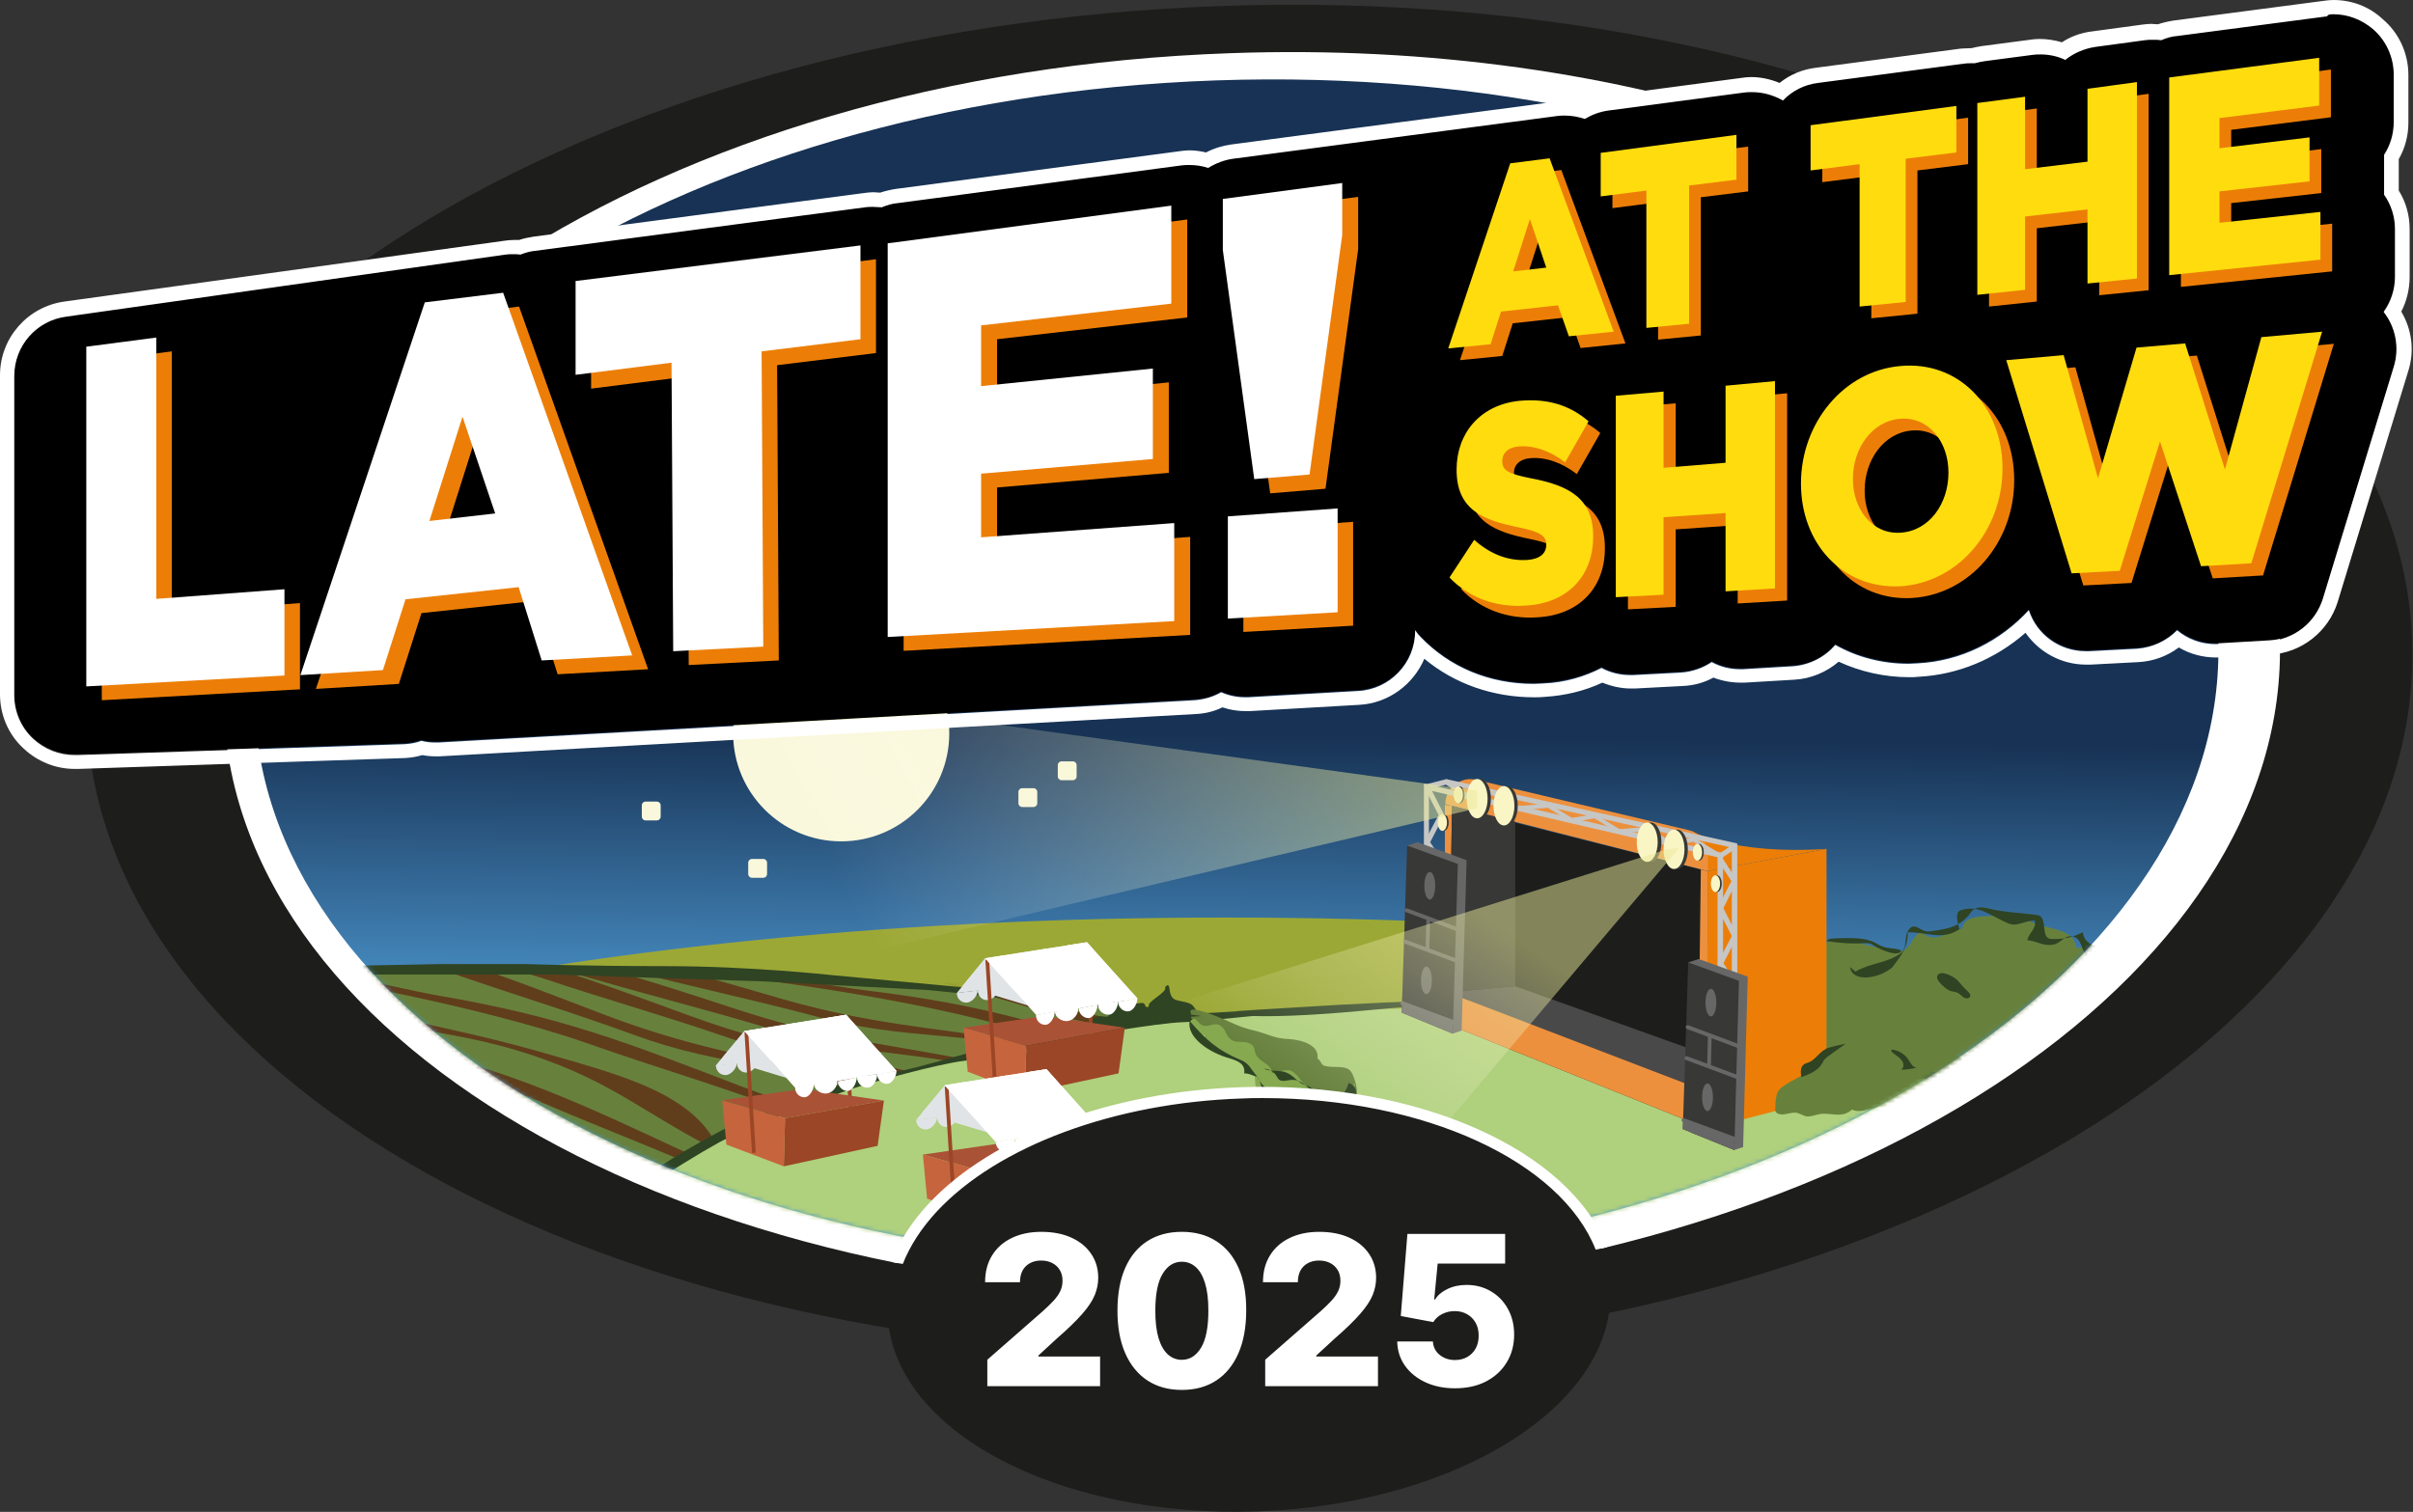 <svg width="576" height="361" viewBox="0 0 576 361" fill="none" xmlns="http://www.w3.org/2000/svg">
<rect x="0" y="0" width="576" height="361" fill="#333333" stroke="none"/>
<path d="M20.702 171.5C17.502 82.7 139.102 6.5 292.402 1.4C445.702 -3.7 572.502 64.1 575.802 152.9C579.002 241.7 457.402 317.9 304.102 323C150.802 328.2 23.902 260.3 20.702 171.5Z" fill="#1D1E1C"/>
<path d="M424.197 30.5C386.097 17.6 341.297 11 293.697 12.7C158.097 17.4 50.597 87.5 53.397 169.2C56.297 250.9 168.397 313.4 303.997 308.6C439.497 303.9 547.097 233.8 544.197 152C542.497 103.3 501.897 61.4 440.697 36.5L424.197 30.5Z" fill="white"/>
<path d="M60.802 168.7C58.102 90.6 160.802 23.7 290.202 19.2C419.602 14.7 526.702 74.3 529.502 152.3C532.202 230.4 429.502 297.3 300.102 301.8C170.702 306.3 63.502 246.7 60.802 168.7Z" fill="url(#paint0_linear_659_7)"/>
<mask id="mask0_659_7" style="mask-type:luminance" maskUnits="userSpaceOnUse" x="60" y="18" width="470" height="285">
<path d="M60.802 168.7C58.102 90.6 160.802 23.7 290.202 19.2C419.602 14.7 526.702 74.3 529.502 152.3C532.202 230.4 429.502 297.3 300.102 301.8C170.702 306.3 63.502 246.7 60.802 168.7Z" fill="white"/>
</mask>
<g mask="url(#mask0_659_7)">
<path d="M72.102 242.299C120.502 284.999 205.202 311.699 300.602 308.499C348.502 306.899 393.202 297.899 431.502 283.599C461.402 272.299 487.402 257.799 508.002 240.899C449.002 227.199 374.302 219.099 293.202 219.099C209.102 218.999 132.102 227.699 72.102 242.299Z" fill="#9CA835"/>
<path d="M61 231.5C98.9 272.1 167.6 300.7 248.8 307.3C281.5 293.3 309.6 266.7 333.1 250.6C276.6 238.5 195.6 230.9 105.6 230.9C90.4 230.8 75.5 231 61 231.5Z" fill="#67813D"/>
<mask id="mask1_659_7" style="mask-type:luminance" maskUnits="userSpaceOnUse" x="61" y="230" width="273" height="78">
<path d="M61 231.5C98.9 272.1 167.6 300.7 248.8 307.3C281.5 293.3 309.6 266.7 333.1 250.6C276.6 238.5 195.6 230.9 105.6 230.9C90.4 230.8 75.5 231 61 231.5Z" fill="white"/>
</mask>
<g mask="url(#mask1_659_7)">
<path d="M214.903 302.3C190.803 293 176.203 291 152.803 279.7C126.403 266.9 111.903 259.6 83.403 252.2C64.703 247.3 23.503 230.8 -4.797 234.2C30.403 237.2 89.303 253.9 118.303 266.9C132.903 273.5 145.103 278.3 159.703 285C180.203 294.6 194.003 294.3 214.103 303.6C230.703 311.2 238.303 319.7 253.803 329.1C249.803 315 232.303 309.1 214.903 302.3Z" fill="#603E1C"/>
<path d="M226.9 297C202.6 288.1 188 286.4 164.4 275.5C137.8 263.1 123.1 256.1 94.5 249.2C75.7 244.6 34.2 228.9 6 232.7C41.3 235.1 100.5 250.8 129.7 263.4C144.4 269.7 156.7 274.3 171.4 280.8C192 290.1 205.9 289.5 226.2 298.4C243 305.7 250.7 314.1 266.4 323.2C262 309.1 244.3 303.5 226.9 297Z" fill="#603E1C"/>
<path d="M287.002 258.6C307.302 264.9 320.602 263.4 339.602 268.5C341.802 269.6 344.102 270.7 346.702 271.8C346.502 271.3 346.202 270.9 346.002 270.4C362.002 275.6 370.702 282.6 386.602 289.5C380.502 276.2 362.702 272.6 344.702 268.4C337.202 257.8 320.702 254.5 304.202 250.6C279.002 244.7 264.302 244.6 239.502 236.6C211.602 227.5 196.102 222.3 166.902 218.8C147.602 216.5 104.502 205.8 77.002 212.9C112.302 211.1 173.002 219.6 203.602 228.7C219.002 233.2 231.802 236.3 247.202 241C268.802 247.7 282.502 245.5 303.802 252C316.902 255.9 325.002 261 335.202 266.3C315.102 262.2 301.102 261.3 279.402 254.3C251.502 245.2 236.002 240 206.802 236.5C193.802 234.9 169.902 229.6 147.302 228.4C137.202 226.2 126.702 224.6 113.302 223.5C103.802 222.7 88.602 220.1 72.302 218.5C59.702 215.9 44.702 213.1 30.402 212.2C14.202 209.4 -2.898 207.7 -16.498 210.5C-37.998 205.7 -71.298 197.7 -94.398 202.4C-59.098 202.4 1.102 214 31.202 224.6C32.602 225.1 33.902 225.5 35.202 226C28.302 225.8 21.802 226.2 15.902 227.4C24.402 227.4 34.302 228.1 44.802 229.2C54.502 232.4 63.702 235.4 74.102 239.1C95.402 246.9 109.102 245.4 130.002 253C147.302 259.2 155.602 267 171.802 275C166.402 261.3 148.402 256.8 130.502 251.6C105.702 244.4 91.002 243.6 66.602 234.3C63.302 233.1 60.302 231.9 57.302 230.7C87.802 234.9 121.302 242.4 141.302 249.5C156.402 254.8 169.102 258.5 184.202 264C205.302 271.8 219.102 270.4 239.702 277.7C242.702 279.4 245.902 281.2 249.502 283C249.302 282.4 249.002 281.9 248.702 281.4C260.602 286.9 268.602 293.3 281.902 299.9C277.102 287.8 262.502 282.9 246.902 278.3C239.602 268.2 223.902 264.2 208.202 259.6C183.402 252.4 168.702 251.6 144.302 242.3C117.202 231.9 102.102 225.9 73.802 221C77.102 221.4 80.302 221.8 83.602 222.3C96.102 224.7 108.002 227.4 118.102 230.2C117.702 230.3 117.302 230.4 116.902 230.5C117.502 230.5 118.202 230.4 118.902 230.4C122.702 231.5 126.302 232.6 129.602 233.6C144.802 238.7 157.502 242.2 172.702 247.4C194.102 254.9 207.802 253.1 228.802 260.3C246.202 266.1 254.602 273.8 271.002 281.6C265.302 268 247.302 263.8 229.302 258.9C204.302 252.1 189.602 251.6 165.102 242.7C152.502 238.1 142.502 234.4 132.602 231.3C135.602 232.1 138.402 232.8 141.102 233.6C156.502 238.1 169.302 241.2 184.702 245.9C206.302 252.7 220.002 250.4 241.302 256.9C258.902 262.2 267.602 269.5 284.302 276.7C278.202 263.3 260.002 259.8 241.802 255.4C216.602 249.5 201.902 249.4 177.102 241.4C163.102 236.8 152.302 233.3 141.302 230.4C142.702 230.5 144.102 230.5 145.502 230.6C147.202 231 148.902 231.4 150.402 231.8C165.902 235.8 178.902 238.5 194.402 242.6C216.302 248.6 229.902 245.9 251.302 251.7C269.102 256.4 278.002 263.4 295.002 270.1C288.402 256.9 270.102 254 251.802 250.3C226.402 245.2 211.702 245.7 186.602 238.5C178.102 236 170.702 233.9 163.802 232C193.102 234.8 224.302 240.3 243.502 246C258.802 250.8 271.602 253.8 287.002 258.6ZM-16.498 210.4C-8.198 210.4 1.502 211.1 11.902 212.2C9.002 212.5 6.202 212.9 3.502 213.5C11.702 213.4 21.302 213.8 31.502 214.8C32.902 215 34.402 215.2 35.802 215.5C29.102 215.5 22.702 216.1 16.802 217.4C10.202 215.7 3.102 214.2 -5.098 212.8C-8.298 212.2 -12.198 211.4 -16.498 210.4ZM36.802 218C33.002 218.4 29.402 219 25.902 219.9C23.502 219.2 21.002 218.5 18.502 217.9C24.102 217.6 30.302 217.7 36.802 218ZM151.602 247.2C172.902 255 186.602 253.5 207.502 261.1C218.802 265.1 226.302 269.9 234.702 274.9C213.302 269.2 199.002 267.8 176.702 259.3C149.302 248.8 134.102 242.8 105.102 237.8C92.302 235.6 68.902 229.1 46.402 226.8C39.802 224.4 33.702 222.3 27.402 220.4C37.502 219.8 49.402 219.8 61.902 220.4C80.002 224.1 96.802 228.5 108.802 232.7C123.902 237.9 136.502 241.7 151.602 247.2ZM131.502 228.3C128.402 227.6 125.202 227 121.902 226.4C125.702 227 129.302 227.6 132.702 228.2C132.302 228.2 131.902 228.2 131.502 228.3Z" fill="#603E1C"/>
</g>
<path d="M330.497 240.9C250.697 242.3 181.897 260.4 148.297 285.9C191.897 301.9 244.397 310.4 300.597 308.5C344.797 307 386.297 299.2 422.497 286.8C424.597 286.1 426.697 285.3 428.797 284.6C429.397 284.4 429.997 284.2 430.597 283.9C447.697 277.5 463.597 270 477.997 261.6C440.397 247.9 388.097 239.9 330.497 240.9Z" fill="#AFD07C"/>
<path d="M427.297 247.4C413.597 244.3 400.897 243.5 386.297 241.6C371.697 239.7 348.197 238.9 338.097 239.1C334.397 239.2 327.497 239.5 320.297 239.9C318.797 240 316.397 240.1 313.497 240.3C303.597 240.9 294.797 241.4 294.997 241.5C291.697 241.7 288.597 241.9 285.897 242C274.297 242.5 251.797 247.3 244.497 248.2C237.197 249.1 220.697 255.1 209.797 256.7C198.997 258.3 185.997 264.7 180.797 266.1C175.597 267.5 159.797 276.7 155.597 279.9C152.297 282.4 148.397 284.5 146.797 285.4C148.097 285.9 149.397 286.4 150.697 286.8C151.997 285.8 154.897 283.4 156.497 282.1C158.597 280.5 167.597 275 171.797 272.7C175.997 270.4 198.697 261.5 203.597 259.9C208.597 258.3 224.097 254 230.197 253.3C236.397 252.6 259.197 247.3 259.197 247.3C259.197 247.3 276.397 244.3 281.997 244.1C285.197 244 292.997 243.2 299.097 242.6C302.297 242.7 310.897 242.8 328.997 241C353.197 238.7 354.497 242 371.197 242C387.897 242 405.697 246.1 418.997 247.4C432.297 248.7 475.797 262.6 475.797 262.6L479.897 260.5C480.197 260.5 440.297 250.4 427.297 247.4Z" fill="#2F4423"/>
<path fill-rule="evenodd" clip-rule="evenodd" d="M285.802 241.8C284.502 239.1 283.802 239.6 280.802 238.8C278.302 238.1 279.902 233.9 278.102 235.7C278.902 236.9 273.402 239.3 274.302 240.3C272.902 241 273.902 239.3 272.302 239.5C271.002 239.7 270.002 239.8 268.802 239.2C267.202 238.4 268.702 236.9 266.902 236.4C266.102 236.2 265.502 236 264.902 236.6C264.202 237.3 263.102 238.5 264.102 238.8C263.702 239.5 263.402 239.8 262.802 240.4C263.702 241 264.502 241.6 264.602 242.7C263.502 242.9 262.802 242.5 261.802 242.8C260.102 243.2 260.102 245.2 260.102 246.9C261.602 247.1 262.302 246.1 263.702 245.8C267.802 245 270.202 244.8 274.702 244.4C277.402 244.2 278.502 243.5 281.302 243.5C283.202 243.5 286.902 242.3 285.502 241.1" fill="#2F4423"/>
<path d="M284.295 242C283.795 244.6 288.595 245.5 287.595 247.9C290.995 249 292.395 250.6 295.495 252.4C296.295 252.9 297.195 252.6 297.495 253.5C297.895 254.8 298.795 255.8 300.195 255.9C300.195 257.9 302.395 258.3 302.995 260.2C304.495 264.4 308.295 265.9 312.895 266.7C312.795 268 313.995 269.5 315.295 269.1C316.295 268.8 316.295 267.6 317.295 267.1C319.695 266.1 321.295 267.6 323.895 267.6C323.595 263.2 324.695 260.4 322.795 256.4C321.695 254 318.795 255.2 316.195 254.5C315.295 254.3 315.295 253.1 314.495 252.8C314.995 249.6 310.895 248.3 307.595 248.1C304.195 248 302.495 246.8 299.095 246C295.595 245.2 293.795 244 290.495 242.7C288.295 241.9 283.295 239.9 284.295 242Z" fill="#67813D"/>
<path d="M303.593 256.2C305.493 256.2 306.993 254.9 308.593 255.9C310.393 257.1 310.693 259 312.793 259.7C314.493 260.3 314.793 261.7 316.593 262.1C319.493 262.8 320.793 260.2 323.393 258.7C323.393 262.4 323.693 264.5 324.293 268.2C318.593 269.9 314.993 269.5 309.093 268.8C309.093 265.5 306.593 264.1 304.093 261.7C302.993 260.6 301.493 261 300.193 260C298.993 259.1 300.293 256.5 298.693 256.3C298.293 250.9 287.493 252.8 287.893 247.4C285.893 247 282.893 243.7 284.793 243.4C285.493 242.9 285.993 244.3 286.793 244.7C288.293 245.6 289.793 243.9 291.293 244.9C292.593 245.7 292.493 247 293.593 248C294.993 249.4 296.993 248.2 298.693 249.4C299.793 250.1 299.293 251.5 300.193 252.4C301.593 254 303.593 254.3 303.593 256.2Z" fill="#86A950"/>
<path fill-rule="evenodd" clip-rule="evenodd" d="M283.996 243.799C287.696 248.099 290.596 250.799 295.996 252.999C298.296 253.899 298.396 255.199 300.096 256.999C301.196 259.599 303.096 260.099 303.496 261.799C305.996 262.399 306.496 265.399 309.096 265.499C309.196 266.299 309.196 266.899 309.196 267.599C309.896 268.099 310.496 268.699 311.196 269.099C313.596 268.999 315.396 269.199 318.096 269.399C321.096 269.599 321.896 266.199 324.896 265.999C324.996 267.299 325.696 268.399 324.896 269.399C322.496 272.199 319.096 269.899 315.296 270.099C313.596 270.199 312.296 269.799 311.196 269.099C310.596 269.099 309.996 269.199 309.196 267.599C309.196 267.999 309.196 268.199 309.196 268.199C309.196 268.199 309.196 267.899 309.196 267.599C307.396 266.099 305.796 264.299 303.496 261.799C300.796 262.399 301.796 259.599 300.096 256.999C299.296 257.099 298.496 256.299 296.996 256.299C297.296 254.099 295.696 253.399 293.496 252.699C288.696 251.399 283.196 247.699 283.996 243.799Z" fill="#2F4423"/>
<path fill-rule="evenodd" clip-rule="evenodd" d="M322.895 267.199C322.895 263.799 325.295 259.399 321.895 258.599C321.495 260.299 320.595 261.499 318.895 261.899C319.995 262.099 320.795 262.099 321.895 262.599C322.795 260.299 318.095 261.399 315.595 261.399C313.995 261.399 313.595 259.699 312.095 259.299C309.595 258.699 308.895 256.499 306.395 255.899C304.595 255.499 303.395 255.899 301.695 255.199C303.295 255.199 304.295 256.099 304.995 257.399C305.795 258.799 307.595 257.599 309.195 257.899C311.295 258.299 311.895 259.899 313.895 260.599C314.895 260.999 314.695 262.399 315.695 262.799C317.895 263.899 320.595 263.699 321.995 261.799C322.795 264.299 321.495 265.899 321.495 268.499C323.195 268.499 324.395 268.199 325.595 267.199" fill="#2F4423"/>
<path fill-rule="evenodd" clip-rule="evenodd" d="M433.3 233.8C432.4 233.5 431.3 233.1 431.2 232.1C431.1 230.9 432.7 230.3 433.2 229.2C433.4 228.6 433.3 227.9 433.5 227.3C433.8 226 435.2 225.2 436.5 224.9C440.8 223.9 445 225.6 449.1 226.5C450.5 226.8 453.3 227.6 454.7 226.8C455.9 226.1 456.6 223.9 457.8 223C458.7 222.3 459.7 223.6 460.9 223.8C463.9 224.2 465.4 221.9 468.4 221.8C468.7 218.8 472.5 218.8 475.6 218.7C478.6 218.6 481 217.6 483.4 219.3C487.9 222.4 494.8 220.9 495.6 226.3C498.3 226.4 500.5 225.2 502.6 226.7C503.8 227.5 502.8 229.4 504.1 230.1C506.1 231.2 508.3 229.8 510.1 231.2C513.8 234 512.5 238.4 516.1 241.3C507.8 255.3 491.1 267.2 476.1 261C456.5 252.9 443.3 252.4 422.6 247.4C412.1 244.9 406.2 243.9 395.4 243C388.8 242.5 384.6 243.7 378.5 241C376.1 239.9 374.3 241.5 371.6 241.4C365.8 241.4 362.5 240.7 356.6 240.4C348.9 240 343.9 237.3 336.5 239.8C336.5 239.8 340 237.6 341.6 237.6" fill="#67813D"/>
<path fill-rule="evenodd" clip-rule="evenodd" d="M382.5 240.6C391.6 240.6 397.1 243.4 405.7 240.8C407.4 240.3 407.5 238.5 409.2 237.9C414.3 236.2 417.9 238.2 422.9 236.1C427.2 234.3 431.6 236.7 434.6 233.1C435.8 235.7 432.5 239.2 429.5 238.8C426.4 238.3 424.2 234.4 421.8 236.3C417.4 239.9 412.5 239.5 407.2 237.6C406.2 243.5 398.4 241.8 392.4 241.8C388.9 241.8 387.2 240.4 383.8 240C380.8 239.7 382.6 233.1 379.7 233.7C377.3 234.2 377.7 237 375.8 238.4C372.5 240.9 369 238.8 365.1 237.3C362.9 236.4 361.4 238.8 358.9 238.9C354.9 239 353.3 235.7 349.4 235.1C347.4 234.8 346.6 236.9 344.6 236.9C340.7 236.9 333.9 235.5 334.8 239.1C335.5 241.8 339.2 237.8 341.9 236.9C345.2 235.8 347.4 236.5 351 236.5C357.8 236.5 361.5 238.7 368.4 239.2C371.5 239.4 373.5 239.6 376.3 238.5C378.1 237.8 378.8 235.6 380.7 236C382.4 236.5 382 238.8 382.5 240.6Z" fill="#2F4423"/>
<path fill-rule="evenodd" clip-rule="evenodd" d="M442.902 232C446.802 229.8 449.702 230.2 453.502 227.8C455.702 226.3 454.102 223.1 456.102 221.5C457.402 220.5 458.702 222.6 460.502 222.4C464.802 221.9 468.102 221.3 470.502 217.8C471.902 215.8 474.502 217 476.902 217.4C480.602 218 482.802 218 486.402 218.5C488.902 218.9 487.002 224.1 489.602 224.2C492.602 224.3 494.502 223.9 497.202 222.6C497.502 226.4 502.602 226.5 506.502 226.2C506.602 227.9 507.002 228.9 507.002 230.7C513.202 230.7 517.902 232 521.602 236.8C519.802 238.5 517.702 237.9 515.202 237.5C516.902 235.8 518.302 234.8 518.602 232.5C513.202 232.2 506.502 233.9 505.202 228.7C502.602 228.7 500.402 230.3 498.502 228.7C496.602 227.1 497.202 224.1 494.702 223.6C492.702 223.2 491.902 225.4 489.902 225.6C487.502 225.9 486.302 224.7 483.902 224.5C484.402 222.6 486.202 221.7 485.702 219.8C483.202 219.8 481.602 221.4 479.402 220.5C475.302 218.8 472.602 216 468.202 217.3C466.502 217.7 467.302 220.2 467.702 221.9C463.702 224.6 460.202 222.6 455.402 222.6C455.402 226.2 453.902 228.1 451.702 231C448.702 233.6 442.202 234.8 441.602 230.9" fill="#2F4423"/>
<path d="M198.198 232.8C198.198 232.8 178.898 230.7 159.298 230.7C139.698 230.7 125.598 230.2 125.598 230.2H105.598L78.698 230.7L60.898 231.3C61.598 232 62.298 232.8 62.998 233.5L79.198 232.7H131.698L181.198 234.3L221.498 236.4C221.498 236.4 261.098 240.5 265.098 240.7C267.298 240.8 275.498 241.9 282.398 242.9L286.798 242.6L244.298 237.1L198.198 232.8Z" fill="#2F4423"/>
<path fill-rule="evenodd" clip-rule="evenodd" d="M331.397 288.5C332.397 285.5 330.597 283 332.397 280.4C332.897 279.7 333.797 279.8 334.697 280C336.997 280.3 338.097 278.5 340.397 278.6C343.297 278.8 345.397 279.6 346.797 282.1C348.697 285.1 352.997 284 354.497 287.2C355.697 289.8 357.797 290.4 360.297 291.7C363.797 293.6 364.497 296.4 367.997 298.3C374.197 301.7 376.297 305.6 382.697 308.7C381.097 312.5 380.297 316 376.197 317.2C370.897 318.7 367.597 317.9 362.397 319.8C357.097 321.6 353.497 316.8 350.397 312.4C348.497 309.5 346.197 308.3 345.797 304.9C343.497 304.7 343.097 302.6 340.897 301.8C339.397 302.5 340.097 299.8 338.497 299.4C335.097 295.8 335.097 294.8 332.097 290.8C332.397 289.5 331.497 288.7 330.797 287.6" fill="#67813D"/>
<path d="M331.797 280.5C334.797 280.5 337.797 282.4 337.597 285.3C338.697 285.7 338.997 286.7 340.197 287C339.897 288.4 341.197 289.3 340.997 290.7C342.897 291.4 344.097 291.2 346.097 291.2C345.697 293.3 346.597 294.6 347.297 296.6C347.997 298.4 351.297 297.8 351.297 299.8C353.797 302.5 356.597 303.7 356.997 307.4C358.197 307.4 358.897 307 359.997 306.5C360.697 308.5 361.197 309.6 361.897 311.6C362.197 312.5 363.597 312.7 363.397 313.7C365.897 314.1 368.397 316.2 367.597 318.6C366.597 321.6 362.897 320.7 359.697 321C353.897 321.6 350.197 315.6 350.197 310C347.297 309.8 347.297 306.5 344.797 305C342.297 303.5 340.297 303.2 338.497 301C337.097 299.2 335.497 298.4 334.797 296.2C333.897 293.3 335.297 289.6 332.297 289C332.397 285.6 333.497 283.3 331.797 280.5Z" fill="#86A950"/>
<path fill-rule="evenodd" clip-rule="evenodd" d="M334.394 281.2C333.294 280.6 332.394 280.6 331.094 280.6C331.394 285 331.094 287.6 331.794 291.9C332.094 294 335.094 293.3 336.394 295.1C337.294 296.5 337.394 297.6 337.994 299.2C339.794 303.9 343.294 305 346.894 308.6C350.494 312.1 349.794 316.8 354.594 318.6C353.194 316.3 352.594 314.7 352.894 312C353.094 310.4 350.894 310.1 350.494 308.6C349.594 305.2 344.994 306.3 342.994 303.3C341.194 300.6 339.994 299 338.994 296C338.494 294.3 335.894 295.4 334.694 294.1C333.294 292.7 333.294 290.4 331.294 290C332.494 288.8 332.494 287.7 333.194 286.2C331.494 284.9 332.394 282.7 333.194 280.7" fill="#2F4423"/>
<path fill-rule="evenodd" clip-rule="evenodd" d="M339.5 287.3C341.2 289.1 343.6 289.7 344 292.2C342.4 290.6 342.4 288.9 340.6 287.6C343.9 288.1 343.8 291.6 346.4 293.5C352.9 298.4 354.3 305.8 362.5 306.8C362.5 309.6 356.3 310.4 355.1 307.8C353.8 304.9 354.6 302.5 352.5 300.1C350.9 298.4 348.5 297.9 348.5 295.5C346.4 294.9 345.3 294 343.1 294C342.9 292.3 341.6 291.6 341.1 289.9" fill="#2F4423"/>
</g>
<mask id="mask2_659_7" style="mask-type:luminance" maskUnits="userSpaceOnUse" x="60" y="18" width="470" height="285">
<path d="M60.802 168.7C58.102 90.6 160.802 23.7 290.202 19.2C419.602 14.7 526.702 74.3 529.502 152.3C532.202 230.4 429.502 297.3 300.102 301.8C170.702 306.3 63.502 246.7 60.802 168.7Z" fill="white"/>
</mask>
<g mask="url(#mask2_659_7)">
<path d="M440.905 252.4C439.605 253.6 438.306 254.8 437.606 256.4C436.906 258 437.206 260.2 438.606 261.1C439.306 261.5 440.206 261.8 440.606 262.5C440.806 262.8 440.805 263.2 440.905 263.6C441.205 264.7 442.506 265.3 443.606 265.3C444.706 265.3 445.806 265 447.006 264.7C450.606 263.8 454.406 263.9 458.106 263.6C461.806 263.3 465.706 262.6 468.606 260.3C469.706 259.4 470.705 258.2 470.705 256.8C470.805 254.9 469.206 253.3 467.606 252.3C463.206 249.5 458.005 248.7 452.805 248.6C450.405 248.6 447.605 248.4 445.305 248.9C443.205 249.4 442.305 251 440.905 252.4Z" fill="#67813D"/>
</g>
<path d="M344.898 244.3V192.2L407.598 208V269.5L344.898 244.3Z" fill="#1D1E1C"/>
<path d="M346 236.9L361.7 235.5L436 262.1L416.3 267L346 236.9Z" fill="#4A494A"/>
<path d="M407.602 208L436.002 202.7V262.1L407.602 269.5V208Z" fill="#EC7E07"/>
<path d="M403.797 198.4C403.797 198.4 413.297 204.2 435.897 202.7L407.597 208L403.797 198.4Z" fill="#EC7E07"/>
<path d="M407.498 260.7L344.898 236.7V244.3L407.598 269.5L407.498 260.7Z" fill="#ED903D"/>
<path d="M403 198.2L352.4 186.2C348.6 185.3 345 188.2 345 192L407.7 208V204C407.6 201.2 405.6 198.8 403 198.2Z" fill="#ED903D"/>
<path d="M411.298 270.1H409.998V204.7L341.098 188.7V242.5H339.898V187.1L411.298 203.7V270.1Z" fill="#C6C6C5"/>
<path d="M414.697 271.9H413.397V202.4L345.397 187.3L340.597 188.5L340.297 187.3L345.397 186L345.497 186.1L414.697 201.4V271.9Z" fill="#C6C6C5"/>
<path d="M413.771 201.575L410.359 203.85L411.025 204.848L414.437 202.574L413.771 201.575Z" fill="#C6C6C5"/>
<path d="M411.198 266.3L410.098 265.7L413.298 259.5L410.098 254.6C409.998 254.4 409.998 254.2 410.098 254L413.398 247.7L410.098 241.3L411.198 240.7L414.598 247.4C414.698 247.6 414.698 247.8 414.598 248L411.398 254.2L414.598 259.1C414.698 259.3 414.698 259.5 414.598 259.7L411.198 266.3Z" fill="#C6C6C5"/>
<path d="M411.198 242.1L410.098 241.5L413.298 235.3L410.098 230.4C409.998 230.2 409.998 230 410.098 229.8L413.398 223.5L410.098 217.1L411.198 216.5L414.598 223.2C414.698 223.4 414.698 223.6 414.598 223.8L411.398 230L414.598 234.9C414.698 235.1 414.698 235.3 414.598 235.5L411.198 242.1Z" fill="#C6C6C5"/>
<path d="M411.202 217.2L410.102 216.6L413.302 210.4L410.102 205.5L411.102 204.8L414.502 210C414.602 210.2 414.602 210.4 414.502 210.6L411.202 217.2Z" fill="#C6C6C5"/>
<path d="M200.8 200.9C215.049 200.9 226.6 189.349 226.6 175.1C226.6 160.851 215.049 149.3 200.8 149.3C186.551 149.3 175 160.851 175 175.1C175 189.349 186.551 200.9 200.8 200.9Z" fill="#FAF8DC"/>
<path d="M156.803 195.9H154.103C153.603 195.9 153.203 195.5 153.203 195V192.3C153.203 191.8 153.603 191.4 154.103 191.4H156.803C157.303 191.4 157.703 191.8 157.703 192.3V195C157.703 195.5 157.303 195.9 156.803 195.9Z" fill="#FAF8DC"/>
<path d="M182.202 209.6H179.502C179.002 209.6 178.602 209.2 178.602 208.7V206C178.602 205.5 179.002 205.1 179.502 205.1H182.202C182.702 205.1 183.102 205.5 183.102 206V208.7C183.102 209.2 182.702 209.6 182.202 209.6Z" fill="#FAF8DC"/>
<path d="M256.1 186.3H253.4C252.9 186.3 252.5 185.9 252.5 185.4V182.7C252.5 182.2 252.9 181.8 253.4 181.8H256.1C256.6 181.8 257 182.2 257 182.7V185.4C257 185.9 256.6 186.3 256.1 186.3Z" fill="#FAF8DC"/>
<path d="M246.702 192.7H244.002C243.502 192.7 243.102 192.3 243.102 191.8V189.1C243.102 188.6 243.502 188.2 244.002 188.2H246.702C247.202 188.2 247.602 188.6 247.602 189.1V191.8C247.602 192.3 247.202 192.7 246.702 192.7Z" fill="#FAF8DC"/>
<path d="M346.598 192.4L345.898 242.4L344.898 204.6V192.2L346.598 192.4Z" fill="#ED903D"/>
<path d="M405.998 207.6L405.398 255.8L407.598 255.1V208L405.998 207.6Z" fill="#ED903D"/>
<path d="M403 229.8L405.5 229L407.1 230.4L405.6 232L403 229.8Z" fill="#676767"/>
<path d="M416.097 273.9L417.197 233.2L405.497 229L403.797 270.5L413.997 274.6L416.097 273.9Z" fill="#676767"/>
<path d="M413.995 274.6L415.095 234.2L402.995 229.8L401.695 269.6L413.995 274.6Z" fill="#383836"/>
<path d="M408.4 254.6H407.5L407.7 247H408.6L408.4 254.6Z" fill="#676767"/>
<path d="M415.698 250.5C415.598 250.5 415.598 250.5 415.498 250.5L402.698 245.7C402.498 245.6 402.398 245.4 402.398 245.1C402.498 244.9 402.698 244.8 402.998 244.8L415.798 249.6C415.998 249.7 416.098 249.9 416.098 250.2C416.098 250.4 415.898 250.5 415.698 250.5Z" fill="#676767"/>
<path d="M415.502 257.9C415.402 257.9 415.402 257.9 415.302 257.9L402.402 253.1C402.202 253 402.102 252.8 402.102 252.5C402.202 252.3 402.402 252.2 402.702 252.2L415.602 257C415.802 257.1 415.902 257.3 415.902 257.6C415.902 257.8 415.702 257.9 415.502 257.9Z" fill="#676767"/>
<path d="M414.898 272.7C414.798 272.7 414.798 272.7 414.698 272.7L401.698 267.9C401.498 267.8 401.398 267.6 401.398 267.3C401.498 267.1 401.698 267 401.998 267L414.998 271.8C415.198 271.9 415.298 272.1 415.298 272.4C415.298 272.6 415.098 272.7 414.898 272.7Z" fill="#676767"/>
<path d="M413.995 274.6V272L401.795 267.5L401.695 269.6L413.995 274.6Z" fill="#676767"/>
<path d="M408.402 242.7C409.12 242.7 409.702 241.222 409.702 239.4C409.702 237.577 409.12 236.1 408.402 236.1C407.684 236.1 407.102 237.577 407.102 239.4C407.102 241.222 407.684 242.7 408.402 242.7Z" fill="#676767"/>
<path d="M407.597 265.3C408.315 265.3 408.897 263.823 408.897 262C408.897 260.178 408.315 258.7 407.597 258.7C406.879 258.7 406.297 260.178 406.297 262C406.297 263.823 406.879 265.3 407.597 265.3Z" fill="#676767"/>
<path d="M361.7 235.5V196.2L346.6 192.4L346 236.9L361.7 235.5Z" fill="#383836"/>
<path d="M341.198 213.2L340.098 212.6L343.298 206.4L340.098 201.5C339.998 201.3 339.998 201.1 340.098 200.9L343.398 194.6L340.098 188.2L341.198 187.6L344.598 194.3C344.698 194.5 344.698 194.7 344.598 194.9L341.398 201.1L344.598 206C344.698 206.2 344.698 206.4 344.598 206.6L341.198 213.2Z" fill="#C6C6C5"/>
<path d="M335.898 201.9L338.398 201.1L339.898 202.5L338.498 204.2L335.898 201.9Z" fill="#676767"/>
<path d="M348.895 246.1L350.095 205.4L338.395 201.1L336.695 242.6L346.795 246.8L348.895 246.1Z" fill="#676767"/>
<path d="M346.794 246.799L347.994 206.299L335.894 201.899L334.594 241.799L346.794 246.799Z" fill="#383836"/>
<path d="M341.197 226.8L340.297 226.7L340.497 219.1L341.397 219.2L341.197 226.8Z" fill="#676767"/>
<path d="M348.597 222.599C348.497 222.599 348.497 222.599 348.397 222.599L335.597 217.799C335.397 217.699 335.297 217.499 335.297 217.199C335.397 216.999 335.597 216.899 335.897 216.899L348.697 221.699C348.897 221.799 348.997 221.999 348.997 222.299C348.897 222.499 348.697 222.599 348.597 222.599Z" fill="#676767"/>
<path d="M348.4 230.099C348.3 230.099 348.3 230.099 348.2 230.099L335.3 225.299C335.1 225.199 335 224.999 335 224.699C335.1 224.499 335.3 224.399 335.6 224.399L348.5 229.199C348.7 229.299 348.8 229.499 348.8 229.799C348.7 229.999 348.6 230.099 348.4 230.099Z" fill="#676767"/>
<path d="M347.797 244.8C347.697 244.8 347.697 244.8 347.597 244.8L334.597 240C334.397 239.9 334.297 239.7 334.297 239.4C334.397 239.2 334.597 239.1 334.897 239.1L347.897 243.9C348.097 244 348.197 244.2 348.197 244.5C348.097 244.7 347.997 244.8 347.797 244.8Z" fill="#676767"/>
<path d="M346.794 246.8L346.894 244.1L334.694 239.6L334.594 241.8L346.794 246.8Z" fill="#676767"/>
<path d="M341.3 214.799C342.018 214.799 342.6 213.322 342.6 211.499C342.6 209.677 342.018 208.199 341.3 208.199C340.582 208.199 340 209.677 340 211.499C340 213.322 340.582 214.799 341.3 214.799Z" fill="#676767"/>
<path d="M340.495 237.4C341.213 237.4 341.795 235.922 341.795 234.1C341.795 232.277 341.213 230.8 340.495 230.8C339.777 230.8 339.195 232.277 339.195 234.1C339.195 235.922 339.777 237.4 340.495 237.4Z" fill="#676767"/>
<path d="M362.303 193.5C362.203 193.5 362.103 193.5 362.003 193.4L356.303 189.9L350.903 190.8C350.803 190.8 350.703 190.8 350.603 190.7L344.703 187.1L345.203 186.3L350.903 189.8L356.303 188.9C356.403 188.9 356.503 188.9 356.603 189L362.303 192.5L369.203 191.9L369.303 192.9L362.303 193.5Z" fill="#C6C6C5"/>
<path d="M386.6 199C386.5 199 386.4 199 386.3 198.9L380.6 195.4L375.2 196.3C375.1 196.3 375 196.3 374.9 196.2L369 192.6L369.5 191.8L375.2 195.3L380.6 194.4C380.7 194.4 380.8 194.4 380.9 194.5L386.6 198L393.5 197.4L393.6 198.4L386.6 199Z" fill="#C6C6C5"/>
<path d="M409.902 204.5L404.202 201L398.802 201.9C398.702 201.9 398.602 201.9 398.502 201.8L392.602 198.2L393.102 197.4L398.802 200.9L404.202 200C404.302 200 404.402 200 404.502 200.1L410.402 203.7L409.902 204.5Z" fill="#C6C6C5"/>
<path d="M353.398 195.4C354.779 195.4 355.898 193.296 355.898 190.7C355.898 188.104 354.779 186 353.398 186C352.018 186 350.898 188.104 350.898 190.7C350.898 193.296 352.018 195.4 353.398 195.4Z" fill="#383836"/>
<path d="M352.602 195.4C353.982 195.4 355.102 193.296 355.102 190.7C355.102 188.104 353.982 186 352.602 186C351.221 186 350.102 188.104 350.102 190.7C350.102 193.296 351.221 195.4 352.602 195.4Z" fill="#FAF5C5"/>
<path d="M359.797 197.1C361.178 197.1 362.297 194.996 362.297 192.4C362.297 189.804 361.178 187.7 359.797 187.7C358.416 187.7 357.297 189.804 357.297 192.4C357.297 194.996 358.416 197.1 359.797 197.1Z" fill="#383836"/>
<path d="M359 197.1C360.381 197.1 361.5 194.996 361.5 192.4C361.5 189.804 360.381 187.7 359 187.7C357.619 187.7 356.5 189.804 356.5 192.4C356.5 194.996 357.619 197.1 359 197.1Z" fill="#FAF5C5"/>
<path d="M394.102 205.8C395.482 205.8 396.602 203.696 396.602 201.1C396.602 198.505 395.482 196.4 394.102 196.4C392.721 196.4 391.602 198.505 391.602 201.1C391.602 203.696 392.721 205.8 394.102 205.8Z" fill="#383836"/>
<path d="M393.203 205.8C394.584 205.8 395.703 203.696 395.703 201.1C395.703 198.505 394.584 196.4 393.203 196.4C391.822 196.4 390.703 198.505 390.703 201.1C390.703 203.696 391.822 205.8 393.203 205.8Z" fill="#FAF5C5"/>
<path d="M405.6 205.5C406.208 205.5 406.7 204.605 406.7 203.5C406.7 202.395 406.208 201.5 405.6 201.5C404.992 201.5 404.5 202.395 404.5 203.5C404.5 204.605 404.992 205.5 405.6 205.5Z" fill="#383836"/>
<path d="M405.202 205.5C405.809 205.5 406.302 204.605 406.302 203.5C406.302 202.395 405.809 201.5 405.202 201.5C404.594 201.5 404.102 202.395 404.102 203.5C404.102 204.605 404.594 205.5 405.202 205.5Z" fill="#FAF5C5"/>
<path d="M348.498 191.8C349.106 191.8 349.598 190.904 349.598 189.8C349.598 188.695 349.106 187.8 348.498 187.8C347.891 187.8 347.398 188.695 347.398 189.8C347.398 190.904 347.891 191.8 348.498 191.8Z" fill="#383836"/>
<path d="M348.1 191.8C348.708 191.8 349.2 190.904 349.2 189.8C349.2 188.695 348.708 187.8 348.1 187.8C347.492 187.8 347 188.695 347 189.8C347 190.904 347.492 191.8 348.1 191.8Z" fill="#FAF5C5"/>
<path d="M409.897 213C410.504 213 410.997 212.105 410.997 211C410.997 209.895 410.504 209 409.897 209C409.289 209 408.797 209.895 408.797 211C408.797 212.105 409.289 213 409.897 213Z" fill="#383836"/>
<path d="M409.498 213C410.106 213 410.598 212.105 410.598 211C410.598 209.895 410.106 209 409.498 209C408.891 209 408.398 209.895 408.398 211C408.398 212.105 408.891 213 409.498 213Z" fill="#FAF5C5"/>
<path d="M344.702 198.4C345.309 198.4 345.802 197.505 345.802 196.4C345.802 195.296 345.309 194.4 344.702 194.4C344.094 194.4 343.602 195.296 343.602 196.4C343.602 197.505 344.094 198.4 344.702 198.4Z" fill="#383836"/>
<path d="M344.303 198.4C344.911 198.4 345.403 197.505 345.403 196.4C345.403 195.296 344.911 194.4 344.303 194.4C343.696 194.4 343.203 195.296 343.203 196.4C343.203 197.505 343.696 198.4 344.303 198.4Z" fill="#FAF5C5"/>
<path d="M400.398 207.5C401.779 207.5 402.898 205.395 402.898 202.8C402.898 200.204 401.779 198.1 400.398 198.1C399.018 198.1 397.898 200.204 397.898 202.8C397.898 205.395 399.018 207.5 400.398 207.5Z" fill="#383836"/>
<path d="M399.602 207.5C400.982 207.5 402.102 205.395 402.102 202.8C402.102 200.204 400.982 198.1 399.602 198.1C398.221 198.1 397.102 200.204 397.102 202.8C397.102 205.395 398.221 207.5 399.602 207.5Z" fill="#FAF5C5"/>
<path d="M424 262C424.1 261.2 424.4 260.5 424.9 260C426.4 258.6 428.9 257.6 430.6 256.5C431.3 256 432.1 255.6 432.5 254.8C432.8 254.3 432.9 253.6 433.4 253.3C434 252.9 434.8 253.1 435.3 252.6C435.6 252.3 435.6 251.8 435.7 251.4C436.1 250.2 437.7 249.8 439 249.9C441.9 250 444.8 250.9 447.2 252.5C447.4 252.7 447.7 252.8 447.9 253.1C448.1 253.3 448.2 253.6 448.3 253.9C449.1 255.2 450.8 255.6 452.3 255.9C452.8 256 451.1 257.8 451 257.9C450.2 258.4 449.3 258.5 448.5 258.9C446.7 259.7 445.4 260.9 444.2 262.5C443.1 264 442 265.5 440.2 266C438.4 266.5 436.4 265.7 434.5 266C433.3 266.2 432.1 266.8 430.9 266.5C430.3 266.3 429.8 266 429.2 265.8C428.1 265.4 426.6 266.1 425.5 266.1C424.9 266.1 424.2 266 423.9 265.5C423.7 265.2 423.7 264.8 423.8 264.5C423.8 263.6 423.8 262.8 424 262Z" fill="#67813D"/>
<path d="M431.698 253.7C431.398 253.8 430.998 253.9 430.698 254.1C429.698 254.7 429.798 256.1 429.998 257.2C431.998 256.5 434.098 255.6 435.098 253.7C435.198 253.5 435.298 253.2 435.498 253C435.698 252.8 435.898 252.7 435.998 252.5C437.498 251.4 439.098 250.3 440.598 249.2C438.998 249.6 437.198 249.8 435.798 250.5C434.198 251.3 433.298 253.1 431.698 253.7Z" fill="#2F4423"/>
<path d="M465.499 236.6C466.099 236.8 466.799 236.8 467.399 237.1C467.899 237.4 468.299 237.9 468.799 238.2C469.299 238.5 470.099 238.5 470.299 237.9C470.499 237.4 469.899 236.9 469.499 236.5C468.599 235.7 467.899 234.7 467.099 233.9C466.299 233.2 463.299 231.5 462.499 232.9C461.799 234.1 464.699 236.3 465.499 236.6Z" fill="#2F4423"/>
<path d="M453.798 255.4C454.398 255.1 454.498 254.2 454.198 253.6C453.898 253 453.398 252.6 452.898 252.2C452.398 251.8 451.798 251.5 451.398 250.9C451.498 250.6 451.898 250.6 452.098 250.7C453.498 251 454.798 251.8 455.598 253.1C456.098 253.9 456.598 254.9 457.498 254.9C456.598 255.2 455.698 255.3 454.698 255.4" fill="#2F4423"/>
<path opacity="0.5" d="M352.603 188.8L159.703 162.2L172.403 235.5L352.603 193V188.8Z" fill="url(#paint1_linear_659_7)"/>
<path d="M568.998 74.3C570.698 71.9 571.698 69 571.698 65.9V54.5C571.698 51.5 570.798 48.7 569.098 46.3V36.8C570.498 34.6 571.398 31.9 571.398 29V17.6C571.398 13.5 569.598 9.5 566.498 6.8C563.398 4.1 559.198 2.8 555.098 3.4L519.298 8.1C517.998 8.3 516.698 8.6 515.498 9.1C514.198 8.9 512.898 8.9 511.598 9.1L499.798 10.7C497.098 11.1 494.598 12.2 492.598 13.8C490.198 12.7 487.498 12.3 484.898 12.7L473.498 14.2C472.698 14.3 471.798 14.5 471.098 14.7C470.298 14.7 469.398 14.7 468.598 14.8L433.798 19.4C430.498 19.8 427.598 21.4 425.398 23.6C422.598 22 419.398 21.3 416.198 21.7L383.798 26C381.798 26.3 379.898 27 378.198 28C376.098 27.3 373.898 27 371.598 27.3L294.298 37.5C292.098 37.8 290.098 38.6 288.298 39.7C286.298 39 284.098 38.8 281.998 39.1L214.298 48.1C212.998 48.3 211.698 48.6 210.498 49.1C209.198 48.9 207.898 48.9 206.598 49.1L183.098 52.2C177.398 53 156.598 55.7 149.598 56.6L127.798 59.5C126.598 59.7 125.398 60 124.298 60.4C123.098 60.3 121.898 60.3 120.698 60.4L15.898 75.4C8.798 76.3 3.398 82.4 3.398 89.6V165.8C3.398 169.8 4.998 173.5 7.898 176.2C10.598 178.7 14.098 180.1 17.798 180.1C18.098 180.1 18.298 180.1 18.598 180.1L96.598 177.5C97.998 177.4 99.398 177.1 100.598 176.7C101.698 177 102.798 177.1 103.898 177.1C104.198 177.1 104.398 177.1 104.698 177.1L285.198 167C287.498 166.9 289.698 166.2 291.498 165.1C293.298 165.9 295.198 166.3 297.198 166.3C297.498 166.3 297.698 166.3 297.998 166.3L324.198 164.8C331.798 164.4 337.798 158.1 337.798 150.5V150.3C338.198 150.8 338.598 151.4 339.098 151.9C346.098 159.2 355.598 163.1 366.098 163.1C366.898 163.1 367.698 163.1 368.398 163C373.598 162.7 378.198 161.4 382.298 159.3C384.398 160.4 386.698 161 389.098 161C389.398 161 389.598 161 389.898 161L401.298 160.4C403.998 160.2 406.498 159.4 408.598 157.9C410.898 159.1 413.498 159.7 416.098 159.6L427.898 158.9C431.998 158.7 435.598 156.8 438.098 153.8C443.398 156.7 449.298 158.3 455.598 158.3C456.298 158.3 456.998 158.3 457.698 158.2C468.198 157.6 477.498 152.8 484.298 145.5C486.298 151.4 491.798 155.3 497.898 155.3C498.198 155.3 498.398 155.3 498.698 155.3L510.198 154.7C513.898 154.5 517.298 152.9 519.698 150.3C522.398 152.5 525.898 153.8 529.698 153.6L541.698 152.9C547.698 152.6 552.898 148.5 554.598 142.7L571.498 87.4C572.798 82.9 571.898 78 568.998 74.3ZM167.498 142.6L166.798 140.3C167.198 140.3 167.498 140.3 167.898 140.3C167.998 140.3 168.098 140.3 168.298 140.3L167.498 142.6Z" fill="black"/>
<path d="M363.3 41.8L372.7 40.6L388 82L377.3 83.1L374.7 75.7L361.1 77.2L358.6 85L348.5 86L363.3 41.8ZM371.9 66.8L368 55.2L364 67.7L371.9 66.8Z" fill="#EC7E07"/>
<path d="M395.798 48.3L384.898 49.7V39.3L417.298 35V45.7L405.998 47.1V80.1L395.798 81.1V48.3Z" fill="#EC7E07"/>
<path d="M446.7 42L435 43.5V32.7L469.8 28.1V39.2L457.7 40.7V74.9L446.7 76V42Z" fill="#EC7E07"/>
<path d="M474.797 27.4L486.197 25.9V43.2L501.097 41.4V24L512.897 22.4V69.3L501.097 70.5V52.8L486.197 54.5V72L474.797 73.2V27.4Z" fill="#EC7E07"/>
<path d="M520.602 21.3L556.402 16.6V28L532.602 31V38.2L554.102 35.6V46.1L532.602 48.5V56L556.702 53.4V64.8L520.602 68.5V21.3Z" fill="#EC7E07"/>
<path d="M348.797 140.7L354.697 131.7C358.497 135.1 362.797 136.8 367.397 136.5C370.297 136.3 371.897 135 371.897 132.9V132.8C371.897 130.8 370.597 129.8 365.197 128.7C356.897 127 350.497 124.6 350.497 115V114.9C350.497 106.2 356.197 99.4 365.597 98.5C372.297 97.9 377.597 99.6 381.997 103.4L376.397 113.2C372.797 110.4 368.797 109.1 365.297 109.4C362.697 109.6 361.397 111.1 361.397 112.8V112.9C361.397 115.1 362.697 115.9 368.197 117C377.297 118.7 383.097 121.8 383.097 130.8V130.9C383.097 140.7 376.597 146.9 366.997 147.4C360.097 147.9 353.497 145.6 348.797 140.7Z" fill="#EC7E07"/>
<path d="M388.602 97.3L400.002 96.3V114.5L414.802 113.4V95L426.602 93.9V143.4L414.802 144.1V125.4L400.002 126.4V144.9L388.602 145.5V97.3Z" fill="#EC7E07"/>
<path d="M432.703 118.3V118.2C432.703 103.9 442.803 91.4 456.403 90.2C470.303 88.9 480.803 99.8 480.803 114.6V114.7C480.803 129.5 470.203 142 456.303 142.8C442.603 143.5 432.703 132.6 432.703 118.3ZM467.903 115.7V115.6C467.903 108.3 463.203 102.2 456.303 102.8C449.603 103.4 445.103 109.9 445.103 117.1V117.2C445.103 124.4 449.703 130.4 456.403 130C463.303 129.6 467.903 123.1 467.903 115.7Z" fill="#EC7E07"/>
<path d="M481.703 88.9L495.403 87.7L503.603 117.1L512.803 85.9L524.403 84.9L533.903 115L542.603 83.4L557.103 82.1L540.203 137.4L528.203 138.1L518.403 108.3L508.803 139.2L497.303 139.8L481.703 88.9Z" fill="#EC7E07"/>
<path d="M24.203 86.1L41.003 83.9V146.3L71.603 144V164.6L24.303 167.2L24.203 86.1Z" fill="#EC7E07"/>
<path d="M215.703 61.4L283.403 52.4V75.8L238.003 81V95.5L279.003 91.3V112.9L238.003 116.4V131.6L284.103 128.2V151.6L215.703 155.4V61.4Z" fill="#EC7E07"/>
<path d="M295.703 63V50.8L324.203 47V59.5L316.403 116.7L303.203 117.8L295.703 63ZM296.803 126.5L323.003 124.6V149.4L296.803 150.9V126.5Z" fill="#EC7E07"/>
<path d="M105.206 75.5L123.906 73.2L154.706 159.8L133.106 161L127.606 143.5L100.606 146.4L95.206 163.3L75.406 164.5L105.206 75.5ZM121.906 125.8L114.106 102.7L106.206 127.6L121.906 125.8Z" fill="#EC7E07"/>
<path d="M164.002 89.9L141.102 92.8V70.4L209.102 61.9V84.3L185.502 87.2L185.902 157.7L164.402 158.8L164.002 89.9Z" fill="#EC7E07"/>
<path d="M360.503 39L369.903 37.8L385.203 79.2L374.503 80.3L371.903 72.9L358.303 74.4L355.803 82.2L345.703 83.2L360.503 39ZM369.103 63.9L365.203 52.3L361.203 64.8L369.103 63.9Z" fill="#FFDC0E"/>
<path d="M393.002 45.5L382.102 46.9V36.5L414.502 32.2V42.9L403.202 44.3V77.3L393.002 78.3V45.5Z" fill="#FFDC0E"/>
<path d="M443.903 39.2L432.203 40.7V29.9L467.003 25.3V36.4L454.903 37.9V72.1L443.903 73.2V39.2Z" fill="#FFDC0E"/>
<path d="M472 24.6L483.4 23.1V40.4L498.3 38.6V21.2L510.1 19.6V66.5L498.3 67.7V50L483.4 51.7V69.2L472 70.4V24.6Z" fill="#FFDC0E"/>
<path d="M517.805 18.5L553.605 13.8V25.2L529.805 28.2V35.4L551.305 32.8V43.3L529.805 45.7V53.2L553.905 50.6V62L517.805 65.7V18.5Z" fill="#FFDC0E"/>
<path d="M346 137.9L351.9 128.9C355.7 132.3 360 134 364.6 133.7C367.5 133.5 369.1 132.2 369.1 130.1V130C369.1 128 367.8 127 362.4 125.9C354.1 124.2 347.7 121.8 347.7 112.2V112.1C347.7 103.4 353.4 96.6 362.8 95.7C369.5 95.1 374.8 96.8 379.2 100.6L373.6 110.4C370 107.6 366 106.3 362.5 106.6C359.9 106.8 358.6 108.3 358.6 110V110.1C358.6 112.3 359.9 113.1 365.4 114.2C374.5 115.9 380.3 119 380.3 128V128.1C380.3 137.9 373.8 144.1 364.2 144.6C357.2 145.1 350.7 142.8 346 137.9Z" fill="#FFDC0E"/>
<path d="M385.703 94.5L397.103 93.5V111.7L411.903 110.5V92.1L423.703 91V140.5L411.903 141.2V122.5L397.103 123.5V142L385.703 142.6V94.5Z" fill="#FFDC0E"/>
<path d="M429.906 115.5V115.4C429.906 101.1 440.006 88.6 453.606 87.4C467.506 86.1 478.006 97 478.006 111.8V111.9C478.006 126.7 467.406 139.2 453.506 140C439.806 140.6 429.906 129.8 429.906 115.5ZM465.106 112.9V112.8C465.106 105.5 460.406 99.4 453.506 100C446.806 100.6 442.306 107.1 442.306 114.3V114.4C442.306 121.6 446.906 127.6 453.606 127.2C460.506 126.8 465.106 120.3 465.106 112.9Z" fill="#FFDC0E"/>
<path d="M478.906 86L492.606 84.8L500.806 114.2L510.006 83L521.606 82L531.106 112.1L539.806 80.5L554.306 79.2L537.406 134.5L525.406 135.2L515.606 105.4L506.006 136.3L494.506 136.9L478.906 86Z" fill="#FFDC0E"/>
<path d="M557 3.4C560.5 3.4 563.8 4.7 566.5 7C569.6 9.7 571.4 13.7 571.4 17.8V29.2C571.4 32 570.6 34.7 569.1 37V46.5C570.8 48.9 571.7 51.8 571.7 54.7V66.1C571.7 69.2 570.7 72.1 569 74.5C571.9 78.2 572.8 83.1 571.4 87.6L554.5 142.9C552.7 148.7 547.6 152.7 541.6 153.1L529.6 153.8C529.3 153.8 529.1 153.8 528.8 153.8C525.4 153.8 522.2 152.6 519.7 150.5C517.2 153 513.9 154.6 510.2 154.9L498.7 155.5C498.4 155.5 498.2 155.5 497.9 155.5C491.7 155.5 486.2 151.6 484.3 145.7C477.5 153.1 468.1 157.9 457.7 158.4C457 158.4 456.3 158.5 455.6 158.5C449.4 158.5 443.4 157 438.1 154C435.6 156.9 432 158.8 427.9 159.1L416.1 159.8C415.8 159.8 415.6 159.8 415.3 159.8C412.9 159.8 410.6 159.2 408.6 158.1C406.5 159.5 404 160.4 401.3 160.6L389.9 161.2C389.6 161.2 389.4 161.2 389.1 161.2C386.7 161.2 384.3 160.6 382.3 159.5C378.2 161.6 373.5 163 368.4 163.2C367.6 163.2 366.8 163.3 366.1 163.3C355.6 163.3 346.1 159.4 339.1 152.1C338.6 151.6 338.2 151.1 337.8 150.5V150.7C337.8 158.3 331.8 164.6 324.2 165L298 166.5C297.7 166.5 297.5 166.5 297.2 166.5C295.2 166.5 293.3 166.1 291.5 165.3C289.6 166.4 287.5 167 285.2 167.2L104.7 177.3C104.4 177.3 104.2 177.3 103.9 177.3C102.8 177.3 101.7 177.2 100.6 176.9C99.3 177.4 98 177.6 96.6 177.7L18.6 180.3C18.3 180.3 18.1 180.3 17.8 180.3C14.1 180.3 10.6 178.9 7.9 176.4C5 173.7 3.4 169.9 3.4 166V89.8C3.4 82.6 8.7 76.5 15.9 75.6L120.6 60.8C121.2 60.7 121.8 60.7 122.5 60.7C123.1 60.7 123.7 60.7 124.2 60.8C125.3 60.4 126.5 60 127.7 59.9L206.5 49.5C207.1 49.4 207.7 49.4 208.4 49.4C209.1 49.4 209.8 49.5 210.5 49.5C211.7 49 213 48.6 214.3 48.5L282 39.5C282.6 39.4 283.2 39.4 283.9 39.4C285.4 39.4 286.9 39.6 288.4 40.1C290.2 39 292.2 38.2 294.4 37.9L371.7 27.7C372.3 27.6 372.9 27.6 373.6 27.6C375.2 27.6 376.8 27.9 378.3 28.4C380 27.4 381.8 26.7 383.9 26.4L416.3 22.1C416.9 22 417.6 22 418.2 22C420.8 22 423.3 22.7 425.6 24C427.8 21.7 430.7 20.2 434 19.8L468.8 15.2C469.4 15.1 470 15.1 470.7 15.1C470.9 15.1 471.1 15.1 471.4 15.1C472.2 14.9 473 14.7 473.8 14.6L485.2 13.1C485.8 13 486.5 13 487.1 13C489.1 13 491.1 13.4 493 14.3C495 12.7 497.5 11.6 500.2 11.2L512 9.6C512.6 9.5 513.2 9.5 513.9 9.5C514.6 9.5 515.3 9.5 515.9 9.6C517.1 9.1 518.3 8.7 519.7 8.6L555.5 3.9C555.7 3.4 556.4 3.4 557 3.4ZM167.5 142.6L168.2 140.4C168.1 140.4 168 140.4 167.8 140.4C167.4 140.4 167.1 140.4 166.7 140.4L167.5 142.6ZM557 0C556.2 0 555.4 0.1 554.7 0.2L518.9 4.9C517.6 5.1 516.3 5.4 515.1 5.8C514.6 5.8 514.1 5.7 513.5 5.7C512.7 5.7 512 5.8 511.2 5.9L499.4 7.5C496.8 7.8 494.3 8.7 492.2 10.1C490.5 9.6 488.7 9.3 486.8 9.3C486 9.3 485.2 9.4 484.5 9.5L473.1 11C472.3 11.1 471.5 11.3 470.6 11.5C470.5 11.5 470.5 11.5 470.4 11.5C469.6 11.5 468.9 11.6 468.1 11.6L433.3 16.2C430.2 16.6 427.3 17.8 424.8 19.8C422.6 18.9 420.3 18.4 418 18.4C417.2 18.4 416.4 18.5 415.7 18.6L383.3 22.9C381.4 23.2 379.5 23.7 377.8 24.6C376.4 24.2 374.9 24.1 373.5 24.1C372.7 24.1 372 24.2 371.2 24.3L293.9 34.5C291.8 34.8 289.8 35.4 287.9 36.4C286.6 36.1 285.3 35.9 283.9 35.9C283.1 35.9 282.3 36 281.6 36.1L213.9 45.1C212.6 45.3 211.3 45.6 210.1 46C209.6 46 209 45.9 208.5 45.9C207.7 45.9 207 46 206.2 46.1L127.4 56.5C126.2 56.7 125.1 56.9 123.9 57.3C123.5 57.3 123 57.3 122.6 57.3C121.8 57.3 121.1 57.4 120.3 57.5L15.4 72C6.6 73.2 0 80.7 0 89.6V165.8C0 170.7 2 175.4 5.6 178.7C8.9 181.8 13.2 183.6 17.8 183.6C18.1 183.6 18.5 183.6 18.8 183.6L96.8 181C98.2 180.9 99.5 180.7 100.8 180.3C101.8 180.5 102.9 180.6 103.9 180.6C104.2 180.6 104.6 180.6 104.9 180.6L285.4 170.5C287.6 170.4 289.8 169.9 291.8 168.9C293.6 169.5 295.4 169.8 297.3 169.8C297.6 169.8 298 169.8 298.3 169.8L324.5 168.3C331.5 167.9 337.4 163.4 340 157.3C347.2 163.3 356.4 166.5 366.2 166.5C367 166.5 367.9 166.5 368.7 166.4C373.6 166.1 378.2 165 382.5 163C384.7 163.9 387 164.4 389.3 164.4C389.6 164.4 390 164.4 390.3 164.4L401.7 163.8C404.3 163.7 406.8 163 409 161.8C411.1 162.6 413.3 163 415.5 163C415.8 163 416.2 163 416.5 163L428.3 162.3C432.2 162.1 436 160.5 438.9 158C444.1 160.4 449.9 161.7 455.7 161.7C456.5 161.7 457.2 161.7 458 161.6C467.4 161.1 476.3 157.4 483.5 151.1C486.8 155.8 492.1 158.7 498 158.7C498.3 158.7 498.7 158.7 499 158.7L510.5 158.1C514 157.9 517.3 156.7 520.1 154.6C522.8 156.2 525.9 157 529 157C529.3 157 529.7 157 530 157L542 156.3C549.4 155.9 555.8 150.8 558 143.8L574.9 88.5C576.4 83.7 575.7 78.6 573.2 74.4C574.5 71.9 575.2 69 575.2 66.1V54.7C575.2 51.4 574.3 48.2 572.6 45.5V38C574.1 35.4 574.9 32.4 574.9 29.3V17.9C574.9 12.8 572.7 7.9 568.8 4.6C565.5 1.5 561.3 0 557 0Z" fill="white"/>
<path d="M20.5 82.8L37.3 80.6V143L67.9 140.7V161.3L20.6 163.9V82.8H20.5Z" fill="white"/>
<path d="M211.898 58.1L279.598 49.1V72.5L234.198 77.7V92.2L275.198 88V109.6L234.198 113.1V128.3L280.298 124.9V148.3L211.898 152.1V58.1Z" fill="white"/>
<path d="M291.898 59.7V47.5L320.398 43.7V56.1L312.598 113.3L299.398 114.4L291.898 59.7ZM293.098 123.3L319.298 121.4V146.2L293.098 147.7V123.3Z" fill="white"/>
<path d="M101.403 72.2L120.103 69.9L150.903 156.5L129.303 157.7L123.803 140.2L96.803 143.1L91.403 160L71.703 161.2L101.403 72.2ZM118.203 122.6L110.403 99.5L102.503 124.4L118.203 122.6Z" fill="white"/>
<path d="M160.298 86.6L137.398 89.5V67.1L205.398 58.6V81L181.798 83.9L182.198 154.4L160.698 155.5L160.298 86.6Z" fill="white"/>
<path opacity="0.5" d="M397.9 202.8L276.5 240.9L324.2 293.2L400.8 202.5L397.9 202.8Z" fill="url(#paint2_linear_659_7)"/>
<path d="M259.437 225.105L258.539 225.17L260.467 251.8L261.365 251.735L259.437 225.105Z" fill="#9B4626"/>
<path d="M245 249.7L230 245.4L249.2 242.6L268.5 245.4L245 249.7Z" fill="#AA5235"/>
<path d="M228.398 237.1L235.198 228.8L259.498 225L266.098 232.8L228.398 237.1Z" fill="#E1E4E7"/>
<path d="M238.398 235.9C238.398 237.2 236.898 238.9 235.598 238.8C234.298 238.8 233.398 237.7 233.398 236.5" fill="#E1E4E7"/>
<path d="M229.797 235.4L245.397 240.1L235.197 228.8L229.797 235.4Z" fill="#E1E4E7"/>
<path d="M245.002 249.7L268.502 245.4L267.002 256.3L244.602 261.1L245.002 249.7Z" fill="#9B4626"/>
<path d="M230 245.4L231 255.9L244.6 261.1L245 249.7L230 245.4Z" fill="#C6643D"/>
<path d="M236.109 229.112L235.211 229.168L237.01 258.013L237.909 257.957L236.109 229.112Z" fill="#9B4626"/>
<path d="M271.495 238.4L247.395 242.3L235.195 228.8L259.495 225L271.495 238.4Z" fill="white"/>
<path d="M247.395 242.4L235.195 228.9L239.795 228.1L251.795 241.5L247.395 242.4Z" fill="white"/>
<path d="M257.498 240.8L245.398 227.3L249.998 226.5L261.998 239.9L257.498 240.8Z" fill="white"/>
<path d="M266.997 239.2L254.797 225.7L259.397 225L271.497 238.4L266.997 239.2Z" fill="white"/>
<path d="M251.797 241.5C251.797 242.8 250.797 244.7 249.497 244.7C248.197 244.7 247.297 243.6 247.297 242.4" fill="white"/>
<path d="M233.398 236.5C233.398 237.8 231.898 239.5 230.598 239.4C229.298 239.4 228.398 238.3 228.398 237.1" fill="#E1E4E7"/>
<path d="M262 239.9C262 241.2 261 243.1 259.8 243.1C258.6 243.1 257.5 242 257.5 240.8" fill="white"/>
<path d="M271.498 238.4C271.498 239.7 270.498 241.5 269.198 241.5C267.898 241.5 266.898 240.4 266.898 239.2" fill="white"/>
<path d="M266.9 239.1C266.9 240.5 265.9 242.4 264.5 242.3C263.1 242.2 262 241.1 262.1 239.7" fill="white"/>
<path d="M251.797 241.5C251.797 242.9 253.497 244 254.897 243.8C256.297 243.6 257.397 242.2 257.397 240.8L256.797 240.1L252.197 241.5" fill="white"/>
<path d="M201.937 242.504L201.039 242.569L202.966 269.2L203.864 269.135L201.937 242.504Z" fill="#9B4626"/>
<path d="M187.398 267L172.398 262.7L191.698 260L210.998 262.8L187.398 267Z" fill="#AA5235"/>
<path d="M170.797 254.5L177.697 246.2L201.997 242.3L208.597 250.2L170.797 254.5Z" fill="#E1E4E7"/>
<path d="M180.898 253.2C180.898 254.5 179.398 256.2 178.098 256.1C176.798 256.1 175.898 255 175.898 253.8" fill="#E1E4E7"/>
<path d="M172.297 252.7L187.797 257.4L177.697 246.2L172.297 252.7Z" fill="#E1E4E7"/>
<path d="M187.394 267L210.994 262.8L209.494 273.6L187.094 278.5L187.394 267Z" fill="#9B4626"/>
<path d="M172.398 262.8L173.398 273.3L187.098 278.5L187.398 267L172.398 262.8Z" fill="#C6643D"/>
<path d="M178.609 246.412L177.711 246.468L179.511 275.313L180.409 275.257L178.609 246.412Z" fill="#9B4626"/>
<path d="M213.995 255.7L189.895 259.7L177.695 246.2L201.995 242.3L213.995 255.7Z" fill="white"/>
<path d="M189.795 259.7L177.695 246.2L182.295 245.5L194.295 258.8L189.795 259.7Z" fill="white"/>
<path d="M199.998 258.099L187.898 244.599L192.498 243.899L204.498 257.299L199.998 258.099Z" fill="white"/>
<path d="M209.497 256.6L197.297 243.1L201.897 242.3L213.997 255.7L209.497 256.6Z" fill="white"/>
<path d="M194.297 258.8C194.297 260.1 193.297 262 191.997 262C190.697 262 189.797 260.9 189.797 259.7" fill="white"/>
<path d="M175.898 253.8C175.898 255.1 174.398 256.8 173.098 256.7C171.798 256.7 170.898 255.6 170.898 254.4" fill="#E1E4E7"/>
<path d="M204.5 257.3C204.5 258.6 203.5 260.5 202.3 260.5C201.1 260.5 200 259.4 200 258.2" fill="white"/>
<path d="M213.998 255.7C213.998 257 212.998 258.8 211.698 258.8C210.398 258.8 209.398 257.7 209.398 256.5" fill="white"/>
<path d="M209.4 256.5C209.4 257.9 208.4 259.8 207 259.7C205.6 259.7 204.5 258.5 204.6 257.1" fill="white"/>
<path d="M194.297 258.799C194.297 260.199 195.997 261.299 197.397 261.099C198.797 260.899 199.897 259.499 199.897 258.099L199.297 257.399L194.697 258.799" fill="white"/>
<path d="M249.843 255.404L248.945 255.469L250.871 282.099L251.769 282.034L249.843 255.404Z" fill="#9B4626"/>
<path d="M235.305 279.899L220.305 275.699L239.605 272.899L258.905 275.699L235.305 279.899Z" fill="#AA5235"/>
<path d="M218.703 267.4L225.603 259.1L249.803 255.3L256.503 263.1L218.703 267.4Z" fill="#E1E4E7"/>
<path d="M228.703 266.2C228.703 267.5 227.203 269.2 225.903 269.1C224.603 269.1 223.703 268 223.703 266.8" fill="#E1E4E7"/>
<path d="M220.102 265.7L235.702 270.4L225.602 259.1L220.102 265.7Z" fill="#E1E4E7"/>
<path d="M235.3 279.9L258.9 275.7L257.3 286.6L235 291.4L235.3 279.9Z" fill="#9B4626"/>
<path d="M220.305 275.7L221.305 286.2L235.005 291.4L235.305 279.9L220.305 275.7Z" fill="#C6643D"/>
<path d="M226.414 259.413L225.516 259.469L227.315 288.314L228.214 288.258L226.414 259.413Z" fill="#9B4626"/>
<path d="M261.802 268.7L237.702 272.6L225.602 259.1L249.802 255.3L261.802 268.7Z" fill="white"/>
<path d="M237.7 272.699L225.5 259.199L230.1 258.399L242.2 271.799L237.7 272.699Z" fill="white"/>
<path d="M247.903 271.1L235.703 257.6L240.303 256.8L252.403 270.2L247.903 271.1Z" fill="white"/>
<path d="M257.303 269.5L245.203 256L249.803 255.3L261.803 268.7L257.303 269.5Z" fill="white"/>
<path d="M242.203 271.8C242.203 273.1 241.203 275 239.903 275C238.603 275 237.703 273.9 237.703 272.7" fill="white"/>
<path d="M223.703 266.8C223.703 268.1 222.203 269.8 220.903 269.7C219.603 269.7 218.703 268.6 218.703 267.4" fill="#E1E4E7"/>
<path d="M252.406 270.2C252.406 271.5 251.406 273.4 250.206 273.4C249.006 273.4 247.906 272.3 247.906 271.1" fill="white"/>
<path d="M261.803 268.7C261.803 270 260.803 271.8 259.503 271.8C258.203 271.8 257.203 270.7 257.203 269.5" fill="white"/>
<path d="M257.205 269.399C257.205 270.799 256.205 272.699 254.805 272.599C253.405 272.499 252.305 271.399 252.405 269.999" fill="white"/>
<path d="M242.203 271.799C242.203 273.199 243.903 274.299 245.303 274.099C246.703 273.899 247.803 272.499 247.803 271.099L247.203 270.399L242.603 271.799" fill="white"/>
<path d="M211.902 313.801C210.902 286.201 248.702 262.501 296.302 260.901C343.902 259.301 383.402 280.401 384.402 308.001C385.402 335.601 347.602 359.301 300.002 360.901C252.302 362.501 212.902 341.501 211.902 313.801Z" fill="#1D1E1C"/>
<path d="M296.305 259.6C265.305 260.6 236.605 271.3 221.605 287.5C217.505 291.9 214.605 296.5 212.805 301.3C213.705 301.5 214.605 301.7 215.505 301.8C217.205 297.5 219.905 293.3 223.605 289.3C238.205 273.6 266.105 263.3 296.405 262.3C298.105 262.2 299.805 262.2 301.405 262.2C340.205 262.2 372.605 277.4 380.905 298.4C381.805 298.2 382.705 298 383.605 297.8C374.705 274.7 338.705 258.2 296.305 259.6Z" fill="white"/>
<path fill-rule="evenodd" clip-rule="evenodd" d="M447.5 225.9C447.1 225.7 446.8 225.4 446.4 225.3C446 225.2 445.6 225.2 445.2 225.2C442.1 225.4 439 225.2 436 224.7C436.2 224.3 436.8 224.2 437.3 224.1C438.6 224 439.9 224 441.2 224C443.4 224 445.6 224.1 447.6 225.1C448.1 225.4 448.6 225.7 449.1 225.9C450 226.3 451 226.4 452 226.5C452.5 226.6 454.4 226.7 453.6 227.4C452.2 228.3 448.6 226.6 447.5 225.9Z" fill="#2F4423"/>
<path d="M235.681 331V324.679L248.945 313.067C249.939 312.167 250.785 311.344 251.484 310.599C252.182 309.841 252.715 309.084 253.082 308.326C253.449 307.557 253.632 306.722 253.632 305.822C253.632 304.816 253.413 303.958 252.975 303.248C252.537 302.526 251.933 301.969 251.164 301.579C250.395 301.188 249.513 300.993 248.518 300.993C247.512 300.993 246.63 301.2 245.873 301.614C245.115 302.017 244.523 302.603 244.097 303.372C243.683 304.142 243.476 305.077 243.476 306.178H235.148C235.148 303.704 235.705 301.567 236.817 299.768C237.93 297.969 239.493 296.584 241.505 295.613C243.529 294.63 245.879 294.139 248.554 294.139C251.312 294.139 253.709 294.601 255.745 295.524C257.781 296.447 259.355 297.738 260.468 299.395C261.593 301.04 262.155 302.952 262.155 305.13C262.155 306.515 261.877 307.888 261.32 309.249C260.764 310.611 259.764 312.114 258.32 313.759C256.887 315.405 254.851 317.375 252.212 319.672L247.862 323.685V323.915H262.599V331H235.681ZM282.105 331.888C278.933 331.888 276.198 331.136 273.902 329.633C271.605 328.118 269.836 325.946 268.593 323.116C267.35 320.276 266.734 316.861 266.746 312.871C266.758 308.882 267.38 305.497 268.611 302.715C269.854 299.922 271.617 297.797 273.902 296.341C276.198 294.873 278.933 294.139 282.105 294.139C285.277 294.139 288.012 294.873 290.308 296.341C292.616 297.797 294.392 299.922 295.635 302.715C296.878 305.509 297.493 308.894 297.481 312.871C297.481 316.872 296.86 320.293 295.617 323.134C294.374 325.975 292.604 328.147 290.308 329.651C288.023 331.142 285.289 331.888 282.105 331.888ZM282.105 324.697C283.999 324.697 285.532 323.732 286.704 321.803C287.876 319.861 288.456 316.884 288.444 312.871C288.444 310.244 288.177 308.077 287.645 306.373C287.112 304.656 286.372 303.378 285.425 302.538C284.478 301.697 283.372 301.277 282.105 301.277C280.223 301.277 278.702 302.23 277.542 304.136C276.382 306.03 275.796 308.942 275.784 312.871C275.772 315.535 276.027 317.742 276.547 319.494C277.08 321.246 277.826 322.554 278.785 323.418C279.743 324.271 280.85 324.697 282.105 324.697ZM302.015 331V324.679L315.279 313.067C316.273 312.167 317.119 311.344 317.818 310.599C318.516 309.841 319.049 309.084 319.416 308.326C319.783 307.557 319.966 306.722 319.966 305.822C319.966 304.816 319.747 303.958 319.309 303.248C318.871 302.526 318.267 301.969 317.498 301.579C316.729 301.188 315.847 300.993 314.852 300.993C313.846 300.993 312.964 301.2 312.207 301.614C311.449 302.017 310.857 302.603 310.431 303.372C310.017 304.142 309.81 305.077 309.81 306.178H301.482C301.482 303.704 302.039 301.567 303.151 299.768C304.264 297.969 305.827 296.584 307.839 295.613C309.863 294.63 312.213 294.139 314.888 294.139C317.646 294.139 320.043 294.601 322.079 295.524C324.115 296.447 325.689 297.738 326.802 299.395C327.927 301.04 328.489 302.952 328.489 305.13C328.489 306.515 328.211 307.888 327.654 309.249C327.098 310.611 326.098 312.114 324.654 313.759C323.221 315.405 321.185 317.375 318.546 319.672L314.195 323.685V323.915H328.933V331H302.015ZM347.32 331.497C344.669 331.497 342.313 331.018 340.254 330.059C338.194 329.1 336.566 327.78 335.371 326.099C334.187 324.419 333.571 322.489 333.524 320.311H342.047C342.118 321.649 342.662 322.726 343.68 323.543C344.698 324.348 345.912 324.75 347.32 324.75C348.421 324.75 349.398 324.507 350.25 324.022C351.102 323.537 351.771 322.856 352.256 321.98C352.742 321.092 352.978 320.074 352.967 318.926C352.978 317.754 352.736 316.73 352.239 315.854C351.753 314.978 351.079 314.298 350.214 313.812C349.362 313.315 348.38 313.067 347.267 313.067C346.214 313.055 345.213 313.286 344.266 313.759C343.331 314.233 342.621 314.878 342.136 315.695L334.376 314.239L335.957 294.636H359.288V301.721H343.183L342.349 310.297H342.562C343.165 309.291 344.136 308.462 345.474 307.811C346.823 307.148 348.356 306.817 350.072 306.817C352.25 306.817 354.192 307.326 355.896 308.344C357.613 309.35 358.962 310.747 359.945 312.534C360.939 314.321 361.436 316.369 361.436 318.678C361.436 321.175 360.844 323.389 359.661 325.318C358.489 327.248 356.843 328.763 354.724 329.864C352.617 330.953 350.149 331.497 347.32 331.497Z" fill="white"/>
<defs>
<linearGradient id="paint0_linear_659_7" x1="293.88" y1="261.482" x2="295.266" y2="151.491" gradientUnits="userSpaceOnUse">
<stop stop-color="#4C98D0"/>
<stop offset="0.099" stop-color="#509ED7"/>
<stop offset="0.781" stop-color="#173254"/>
</linearGradient>
<linearGradient id="paint1_linear_659_7" x1="199.031" y1="208.407" x2="351.442" y2="126.341" gradientUnits="userSpaceOnUse">
<stop stop-color="white" stop-opacity="0"/>
<stop offset="0.757" stop-color="#EAEA97"/>
</linearGradient>
<linearGradient id="paint2_linear_659_7" x1="311.244" y1="260.331" x2="356.713" y2="196.321" gradientUnits="userSpaceOnUse">
<stop stop-color="white" stop-opacity="0"/>
<stop offset="0.75" stop-color="#EAEA97"/>
</linearGradient>
</defs>
</svg>
